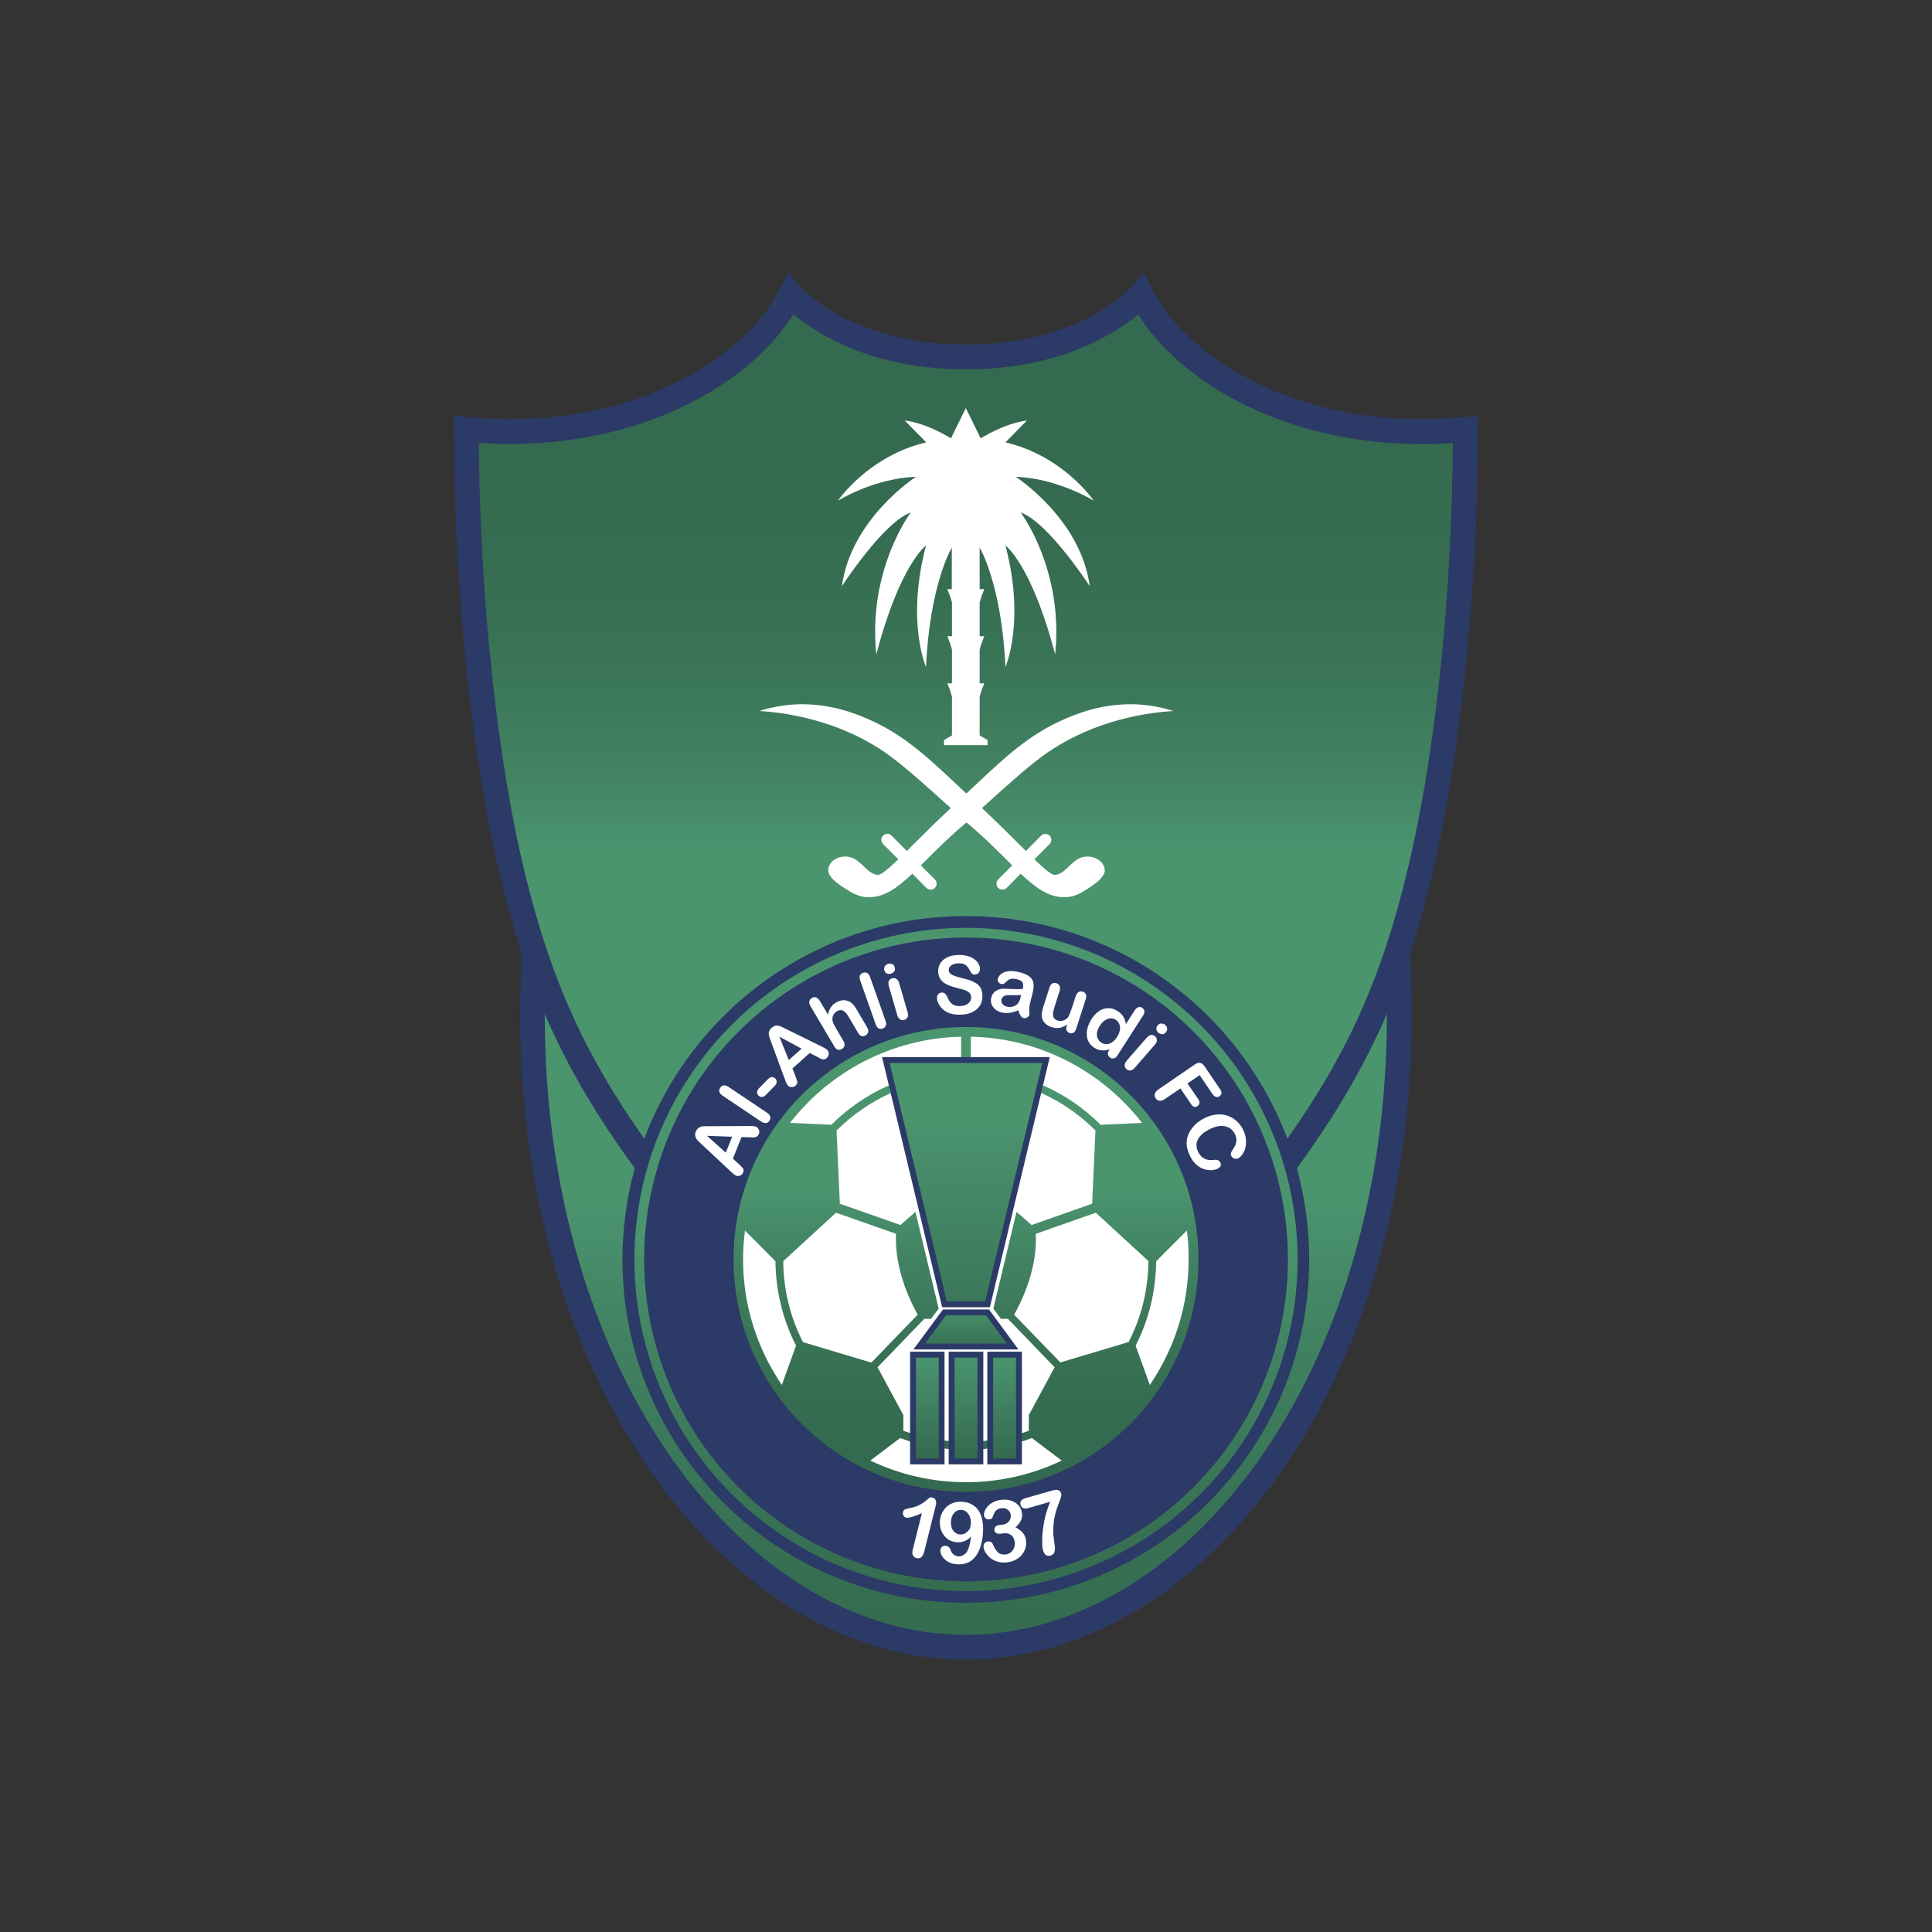 <svg xmlns="http://www.w3.org/2000/svg" xmlns:xlink="http://www.w3.org/1999/xlink" id="Layer_1" x="0px" y="0px" viewBox="0 0 1000 1000" style="enable-background:new 0 0 1000 1000;" xml:space="preserve"><rect x="0" y="0" width="1000" height="1000" fill="#333333" stroke="none"/><style type="text/css"> .st0{fill:#2C3A67;} .st1{fill:url(#SVGID_1_);} .st2{fill:url(#SVGID_00000137133708925771417180000012362677322976364450_);} .st3{fill:url(#SVGID_00000158747088991250676570000003466324248515830450_);} .st4{fill:url(#SVGID_00000120535355259120600880000008446987860545175993_);} .st5{fill:#FFFFFF;} .st6{fill:url(#SVGID_00000127761800146102200370000015702281024165273525_);} .st7{fill:url(#SVGID_00000024709003584934740980000015878171739150974861_);} .st8{fill:url(#SVGID_00000007414853342315582080000007623942085716585130_);} .st9{fill:url(#SVGID_00000060024620736155950500000017000142456622722736_);} .st10{fill:url(#SVGID_00000032648093215586941040000009955235395800758705_);}</style><g id="Layer_1_00000042010579035834906090000007808435341801460398_"> <path class="st0" d="M677.64,651.89c0,98.09-79.55,177.73-177.73,177.73s-177.73-79.55-177.73-177.73s79.55-177.73,177.73-177.73 C598.09,474.16,677.64,553.79,677.64,651.89z"></path> <path class="st0" d="M757.91,215.89c-7.52,0.72-14.96,1.07-22.13,1.07c-35.47,0-66.2-8.51-90.12-21.23 c-24.01-12.63-41.03-29.65-49.27-46.13l-4.3-8.6l-6.27,7.35l0,0c-0.99,1.07-27.05,30.01-85.82,30.01 c-30.37,0-51.87-7.79-65.93-15.32c-6.99-3.76-12.09-7.61-15.32-10.39c-1.61-1.43-2.87-2.51-3.58-3.31 c-0.36-0.36-0.63-0.63-0.81-0.81c-0.09-0.09-0.18-0.18-0.18-0.18l0,0l-6.27-7.35l-4.3,8.6c-8.24,16.48-25.35,33.5-49.27,46.13 c-23.92,12.72-54.73,21.23-90.12,21.23c-7.17,0-14.6-0.36-22.13-1.07l-7.08-0.72v7.08c0,80.09,8.51,160.71,20.69,217.06 c4.3,19.98,9.05,37.8,14.51,54.2c-0.63,10.84-0.99,21.5-0.99,32.07c0,95.49,26.79,178.45,68.89,237.93 C380.23,822.9,438.1,859,500,859s119.77-36.1,161.87-95.49c42.19-59.48,68.89-142.44,68.89-237.93c0-10.57-0.36-21.23-0.99-32.07 c5.46-16.39,10.21-34.22,14.51-54.2c12.18-56.35,20.69-136.97,20.69-216.97v-7.08L757.91,215.89z"></path> <linearGradient id="SVGID_1_" gradientUnits="userSpaceOnUse" x1="499.91" y1="159.118" x2="499.91" y2="625.163" gradientTransform="matrix(1 0 0 -1 0 1082)"> <stop offset="0.139" style="stop-color:#346A4F"></stop> <stop offset="0.287" style="stop-color:#387154"></stop> <stop offset="0.499" style="stop-color:#418262"></stop> <stop offset="0.648" style="stop-color:#4A946E"></stop> </linearGradient> <path class="st1" d="M717.86,525.58c0,93.08-26.16,173.61-66.56,230.49c-40.49,56.97-94.78,90.12-151.39,90.12 s-110.9-33.15-151.39-90.12c-40.4-56.97-66.56-137.42-66.56-230.49c0-0.27,0-0.54,0-0.81c12.27,28.58,27.41,53.57,46.58,79.91 c-4.12,15.05-6.36,30.82-6.36,47.21c0,98.09,79.55,177.73,177.73,177.73s177.73-79.55,177.73-177.73c0-16.3-2.24-32.16-6.36-47.21 c19.17-26.34,34.22-51.33,46.58-79.91C717.86,525.04,717.86,525.31,717.86,525.58z"></path> <linearGradient id="SVGID_00000083065277179942431900000010914959977018598332_" gradientUnits="userSpaceOnUse" x1="499.91" y1="921.987" x2="499.91" y2="488.683" gradientTransform="matrix(1 0 0 -1 0 1082)"> <stop offset="0.139" style="stop-color:#346A4F"></stop> <stop offset="0.31" style="stop-color:#366D51"></stop> <stop offset="0.451" style="stop-color:#3B7759"></stop> <stop offset="0.579" style="stop-color:#448765"></stop> <stop offset="0.648" style="stop-color:#4A946E"></stop> </linearGradient> <path style="fill:url(#SVGID_00000083065277179942431900000010914959977018598332_);" d="M731.66,436.53 c-14.51,67.1-33.68,107.86-65.31,152.92c-25.26-67.37-90.21-115.29-166.44-115.29c-76.14,0-141.18,47.93-166.44,115.29 c-31.62-45.06-50.79-85.91-65.31-152.92c-11.47-53.48-19.8-130.43-20.34-207.29c5.55,0.36,10.93,0.54,16.3,0.54 c37.53,0,70.32-8.96,96.12-22.75c22.57-12,39.86-27.59,50.43-44.34c12,10.03,40.85,28.49,89.31,28.49s77.22-18.54,89.13-28.4 c10.57,16.75,27.95,32.34,50.43,44.34c25.89,13.71,58.68,22.75,96.12,22.75c5.37,0,10.75-0.18,16.3-0.54 C751.64,306.1,743.3,383.05,731.66,436.53z"></path> <linearGradient id="SVGID_00000016762126357667482100000015566523111948562871_" gradientUnits="userSpaceOnUse" x1="500" y1="179.506" x2="500" y2="582.302" gradientTransform="matrix(1 0 0 -1 0 1082)"> <stop offset="0.139" style="stop-color:#346A4F"></stop> <stop offset="0.287" style="stop-color:#387154"></stop> <stop offset="0.499" style="stop-color:#418262"></stop> <stop offset="0.648" style="stop-color:#4A946E"></stop> </linearGradient> <circle style="fill:url(#SVGID_00000016762126357667482100000015566523111948562871_);" cx="500" cy="651.89" r="171.64"></circle> <ellipse class="st0" cx="500.01" cy="651.88" rx="166.62" ry="166.62"></ellipse> <linearGradient id="SVGID_00000017479453026880834740000011375553711282500759_" gradientUnits="userSpaceOnUse" x1="500" y1="309.805" x2="500" y2="550.422" gradientTransform="matrix(1 0 0 -1 0 1082)"> <stop offset="0.139" style="stop-color:#346A4F"></stop> <stop offset="0.287" style="stop-color:#387154"></stop> <stop offset="0.499" style="stop-color:#418262"></stop> <stop offset="0.648" style="stop-color:#4A946E"></stop> </linearGradient> <path style="fill:url(#SVGID_00000017479453026880834740000011375553711282500759_);" d="M500,531.58 c-66.47,0-120.31,53.84-120.31,120.31S433.53,772.2,500,772.2s120.31-53.84,120.31-120.31S566.47,531.58,500,531.58z"></path> <path class="st5" d="M475.01,680.46c-2.69-4.75-11.2-20.96-11.29-38.79c0-0.99,0-1.97,0.09-3.05l-31.08-10.93l-27.32,25.08 c0.09,15.05,3.76,29.29,10.21,41.92L451,705.28L475.01,680.46z"></path> <path class="st5" d="M567.19,627.7l-31.09,10.93c0.09,0.99,0.09,2.06,0.09,3.05c0,17.83-8.6,34.04-11.29,38.79l23.92,24.72 l35.38-10.57c6.45-12.63,10.12-26.87,10.21-41.92L567.19,627.7z"></path> <path class="st5" d="M460.14,561.77l0.99,3.94c-10.48,4.75-19.89,11.29-27.95,19.26c-0.09,0.09-0.09,0.09-0.18,0.18l1.7,37.89 l31.35,11.02l7.79-6.81l12,50.08l-3.94,5.29h-3.49l-24.19,25.08l13.35,24.72v8.15c10.12,3.67,21.05,5.73,32.52,5.73 c11.38,0,22.4-2.06,32.43-5.73v-8.15l13.35-24.72l-24.19-25.08h-3.58l-3.94-5.29l0.09-0.36l11.91-49.72l7.79,6.81l31.35-11.02 l1.7-37.89c-0.09-0.09-0.09-0.09-0.18-0.18c-8.06-8.06-17.47-14.6-27.95-19.26l0.99-3.94c11.2,4.93,21.32,11.91,29.83,20.42 l21.41-0.99c-20.6-26.52-52.58-43.9-88.6-44.61v10.57h-5.02v-10.57c-36.01,0.81-67.9,18.1-88.6,44.61l21.41,0.99 C438.82,573.68,448.94,566.69,460.14,561.77z"></path> <path class="st5" d="M385.6,636.93c-0.63,4.93-0.99,9.94-0.99,14.96c0,24.01,7.44,46.4,20.07,64.95l7.35-20.34 c-6.72-13.17-10.48-27.95-10.66-43.72L385.6,636.93z"></path> <path class="st5" d="M500,750.43c-12,0-23.47-2.15-34.13-6.09l-15.41,11.65c15.05,7.17,31.8,11.2,49.54,11.2 c17.74,0,34.58-4.03,49.54-11.2l-15.41-11.65C523.47,748.28,512,750.43,500,750.43z"></path> <path class="st5" d="M614.31,636.93l-15.86,15.86c-0.18,15.77-3.94,30.55-10.66,43.72l7.35,20.34 c12.63-18.54,20.07-40.85,20.07-64.95C615.29,646.78,615.02,641.85,614.31,636.93z"></path> <path class="st0" d="M471.06,757.95v-58.32h17.83v56.8v1.52H471.06z"></path> <linearGradient id="SVGID_00000173868441744511737190000015494285603309119110_" gradientUnits="userSpaceOnUse" x1="479.978" y1="327.094" x2="479.978" y2="379.321" gradientTransform="matrix(1 0 0 -1 0 1082)"> <stop offset="0" style="stop-color:#346A4F"></stop> <stop offset="1" style="stop-color:#4A946E"></stop> </linearGradient> <path style="fill:url(#SVGID_00000173868441744511737190000015494285603309119110_);" d="M474.11,754.91h11.74v-52.23h-11.74 V754.91z"></path> <path class="st0" d="M491.04,757.95v-58.32h17.92v56.8v1.52H491.04z"></path> <linearGradient id="SVGID_00000098920289945809134420000016411417019584312484_" gradientUnits="userSpaceOnUse" x1="500" y1="327.094" x2="500" y2="379.321" gradientTransform="matrix(1 0 0 -1 0 1082)"> <stop offset="0" style="stop-color:#346A4F"></stop> <stop offset="1" style="stop-color:#4A946E"></stop> </linearGradient> <path style="fill:url(#SVGID_00000098920289945809134420000016411417019584312484_);" d="M494.09,754.91h11.82v-52.23h-11.82 V754.91z"></path> <path class="st0" d="M541.39,547.16h-84.83l31.08,129.45h24.72l31-129.45H541.39z"></path> <linearGradient id="SVGID_00000165932292995532605850000005591084351669939632_" gradientUnits="userSpaceOnUse" x1="500" y1="362.612" x2="500" y2="503.736" gradientTransform="matrix(1 0 0 -1 0 1082)"> <stop offset="0" style="stop-color:#346A4F"></stop> <stop offset="1" style="stop-color:#4A946E"></stop> </linearGradient> <path style="fill:url(#SVGID_00000165932292995532605850000005591084351669939632_);" d="M490.06,673.57h19.89l29.56-123.35h-79.01 L490.06,673.57z"></path> <path class="st0" d="M525.35,696.05l-13.44-18.27h-23.83l-15.32,20.69h54.38L525.35,696.05z"></path> <linearGradient id="SVGID_00000083769476100964713490000012168856311714369706_" gradientUnits="userSpaceOnUse" x1="500" y1="381.159" x2="500" y2="406.363" gradientTransform="matrix(1 0 0 -1 0 1082)"> <stop offset="0" style="stop-color:#346A4F"></stop> <stop offset="1" style="stop-color:#4A946E"></stop> </linearGradient> <path style="fill:url(#SVGID_00000083769476100964713490000012168856311714369706_);" d="M478.86,695.42h42.28l-10.75-14.6h-20.78 L478.86,695.42z"></path> <path class="st0" d="M512.54,757.95h-1.52v-58.32h17.92v58.32H512.54z"></path> <linearGradient id="SVGID_00000140715710569080797380000012869262662682667922_" gradientUnits="userSpaceOnUse" x1="519.977" y1="327.094" x2="519.977" y2="379.321" gradientTransform="matrix(1 0 0 -1 0 1082)"> <stop offset="0" style="stop-color:#346A4F"></stop> <stop offset="1" style="stop-color:#4A946E"></stop> </linearGradient> <path style="fill:url(#SVGID_00000140715710569080797380000012869262662682667922_);" d="M525.89,754.91v-52.23h-11.82v52.23 H525.89z"></path> <path class="st5" d="M564.05,303.41c-4.66-35.03-38.34-56.62-38.34-56.62c21.59,0.72,40.4,12.36,40.4,12.36 s-15.59-23.11-45.69-30.19l11.11-11.29c-11.82,1.43-23.92,9.23-23.92,9.23l-7.7-15.68l-7.7,15.68c0,0-12-7.79-23.92-9.23 l11.11,11.29c-30.01,7.08-45.69,30.19-45.69,30.19s18.81-11.65,40.4-12.36c0,0-33.68,21.68-38.34,56.62c0,0,21.5-33.15,35.65-38.16 c0,0-22.4,29.56-17.83,73.46c12.18-46.58,25.71-56.35,25.71-56.35c-10.39,39.42,0,62.89,0,62.89c1.97-43,13.35-61.81,13.35-61.81 v21.5h-2.33c0,0,1.7,3.94,2.42,6.9v17.47h-2.42c0,0,1.7,3.94,2.42,6.9v17.47h-2.42c0,0,1.7,3.94,2.42,6.9v20.07l-4.12,2.42v2.6 h22.57v-2.6l-4.12-2.42v-20.07c0.72-2.96,2.42-6.9,2.42-6.9h-2.42V336.2c0.72-2.96,2.42-6.9,2.42-6.9h-2.42v-17.47 c0.72-2.96,2.42-6.9,2.42-6.9h-2.42v-21.5c0,0,11.38,18.81,13.35,61.81c0,0,10.39-23.47,0-62.89c0,0,13.53,9.76,25.71,56.35 c4.57-43.9-17.83-73.46-17.83-73.46C542.55,270.27,564.05,303.41,564.05,303.41z"></path> <path class="st5" d="M562.8,443.34c-3.94,0-6.36,2.15-8.78,4.39c-2.33,2.24-5.11,5.11-8.06,5.11c-1.79,0-5.37-3.05-10.57-8.06 l7.88-7.88c1.25-1.25,1.16-3.22,0-4.39c-1.25-1.16-3.14-1.16-4.39,0l-7.88,7.97c-6.18-6.09-13.89-13.97-22.75-22.22 c12.54-11.29,21.95-19.89,31.08-26.7c17.47-12.99,41.48-21.86,67.9-23.56c0,0-9.76-3.49-21.86-3.49c-15.05,0-27.05,4.21-37.53,9.14 c-18.36,8.6-31.8,22.31-47.66,37.09c-15.86-14.78-29.38-28.49-47.66-37.09c-10.48-4.93-22.57-9.14-37.53-9.14 c-12.09,0-21.86,3.49-21.86,3.49c26.34,1.7,50.35,10.48,67.9,23.56c9.05,6.81,18.54,15.41,31.08,26.7 c-8.87,8.33-16.66,16.12-22.75,22.22l-7.88-7.97c-1.16-1.25-3.14-1.25-4.39,0c-1.25,1.25-1.25,3.14,0,4.39l7.88,7.88 c-5.2,4.93-8.78,8.06-10.57,8.06c-2.96,0-5.73-2.87-8.06-5.11c-2.42-2.24-4.93-4.39-8.78-4.39c-4.93,0-8.87,3.14-8.87,7.08 c0,3.22,3.94,6.45,8.6,9.41c4.03,2.51,7.35,4.57,12.36,4.57c8.15,0,14.69-4.75,22.57-12.18l7.26,7.35c0.63,0.63,1.43,0.9,2.24,0.9 c0.81,0,1.61-0.27,2.15-0.9c1.25-1.25,1.25-3.14,0-4.39l-7.26-7.26c6.45-6.36,13.89-14.06,23.65-22.22 c9.76,8.15,17.29,15.86,23.65,22.22l-7.26,7.26c-1.16,1.25-1.16,3.22,0,4.39c0.63,0.63,1.43,0.9,2.15,0.9 c0.81,0,1.61-0.27,2.24-0.9l7.26-7.35c7.88,7.44,14.51,12.18,22.57,12.18c5.11,0,8.42-1.97,12.36-4.57c4.66-2.96,8.6-6.18,8.6-9.41 C571.67,446.56,567.72,443.34,562.8,443.34z"></path> <path class="st5" d="M387.75,588.64l-3.94-0.09l-4.48,11.2l3.05,2.69c1.16,1.08,1.88,1.88,2.24,2.42c0.36,0.54,0.36,1.25,0,2.06 c-0.27,0.72-0.81,1.25-1.52,1.52c-0.72,0.36-1.43,0.36-2.06,0.09c-0.36-0.18-0.72-0.36-1.07-0.63c-0.36-0.27-0.81-0.72-1.43-1.25 l-15.14-14.15c-0.45-0.45-0.99-0.9-1.52-1.43c-0.63-0.54-1.07-1.08-1.43-1.61c-0.36-0.54-0.54-1.08-0.63-1.7 c-0.09-0.63,0-1.34,0.36-2.06c0.27-0.81,0.72-1.34,1.25-1.79c0.54-0.36,1.07-0.63,1.61-0.81c0.63-0.09,1.16-0.18,1.79-0.18 s1.43,0,2.51,0l20.69-0.09c1.61,0,2.69,0.09,3.31,0.36s1.07,0.72,1.43,1.52c0.36,0.72,0.36,1.52,0,2.24 c-0.18,0.45-0.45,0.81-0.72,1.08c-0.27,0.27-0.63,0.45-0.99,0.54s-0.9,0.18-1.52,0.18C388.83,588.64,388.2,588.64,387.75,588.64z M375.66,596.61l3.31-8.24l-12.99-0.45L375.66,596.61z"></path> <path class="st5" d="M422.6,546.81l-3.49-1.79l-8.96,8.06l1.52,3.76c0.54,1.43,0.9,2.51,0.99,3.22c0.09,0.63-0.27,1.25-0.9,1.88 c-0.54,0.54-1.25,0.72-2.06,0.72s-1.43-0.27-1.88-0.81c-0.27-0.27-0.54-0.63-0.72-1.07c-0.18-0.45-0.45-0.99-0.72-1.79l-7.17-19.44 c-0.18-0.54-0.45-1.25-0.72-1.97c-0.27-0.81-0.45-1.43-0.54-2.06c-0.09-0.63,0-1.25,0.18-1.79c0.18-0.63,0.63-1.16,1.25-1.7 s1.25-0.9,1.88-1.08c0.63-0.18,1.25-0.09,1.79,0c0.63,0.18,1.16,0.36,1.7,0.63c0.54,0.27,1.25,0.63,2.24,1.08l18.54,9.14 c1.43,0.72,2.33,1.25,2.78,1.79c0.45,0.54,0.63,1.16,0.63,1.97c-0.09,0.81-0.36,1.52-0.99,2.06c-0.36,0.36-0.72,0.54-1.07,0.63 c-0.36,0.09-0.72,0.09-1.07,0.09c-0.36-0.09-0.81-0.27-1.43-0.54C423.59,547.34,423.05,547.08,422.6,546.81z M408.27,548.69 l6.63-5.91l-11.47-6.18L408.27,548.69z"></path> <path class="st5" d="M393.93,580.49l-19.89-13.35c-0.9-0.63-1.43-1.25-1.7-1.97c-0.18-0.72-0.09-1.43,0.45-2.15 c0.45-0.72,1.07-1.08,1.79-1.25c0.72-0.09,1.61,0.18,2.51,0.81l19.89,13.35c0.9,0.63,1.52,1.34,1.7,2.06 c0.18,0.72,0,1.43-0.45,2.15c-0.45,0.72-1.07,1.08-1.79,1.16C395.64,581.3,394.83,581.12,393.93,580.49z"></path> <path class="st5" d="M453.24,530.14l-7.97-22.57c-0.36-1.08-0.45-1.88-0.18-2.6s0.81-1.16,1.61-1.43c0.81-0.27,1.52-0.27,2.15,0.09 c0.63,0.36,1.16,1.08,1.52,2.15l7.97,22.57c0.36,1.07,0.45,1.97,0.09,2.6c-0.27,0.72-0.81,1.16-1.61,1.43 c-0.81,0.27-1.52,0.18-2.15-0.18S453.6,531.13,453.24,530.14z"></path> <path class="st5" d="M400.92,562.13l-4.48,4.57c-0.72,0.72-1.34,1.08-2.06,1.08c-0.72,0-1.25-0.18-1.79-0.72s-0.81-1.08-0.72-1.79 c0-0.63,0.36-1.34,1.07-2.06l4.48-4.57c0.72-0.72,1.34-1.08,2.06-1.16c0.63,0,1.25,0.18,1.79,0.72s0.72,1.07,0.72,1.7 C402,560.78,401.64,561.41,400.92,562.13z"></path> <path class="st5" d="M424.39,518.14l4.21,7.08c0.18-1.08,0.45-1.97,0.81-2.69c0.36-0.72,0.81-1.43,1.34-2.06s1.25-1.16,2.06-1.61 c1.16-0.72,2.42-1.08,3.67-1.16c1.25,0,2.42,0.27,3.49,0.9c0.72,0.36,1.25,0.9,1.79,1.52c0.54,0.63,1.07,1.43,1.61,2.33l5.37,9.14 c0.54,0.99,0.81,1.79,0.63,2.51c-0.18,0.72-0.54,1.34-1.34,1.79c-1.61,0.9-2.96,0.45-4.03-1.52l-4.75-8.06 c-0.9-1.52-1.79-2.6-2.78-3.14c-0.9-0.54-2.06-0.45-3.31,0.27c-0.81,0.54-1.43,1.16-1.88,2.06c-0.45,0.9-0.54,1.88-0.36,2.87 c0.18,0.9,0.81,2.24,1.88,4.03l3.67,6.27c0.54,0.99,0.81,1.79,0.63,2.51c-0.09,0.72-0.54,1.34-1.34,1.79 c-1.61,0.9-2.96,0.45-4.03-1.52l-12.18-20.6c-0.54-0.99-0.81-1.79-0.63-2.51c0.09-0.72,0.54-1.34,1.34-1.79 c0.72-0.45,1.52-0.54,2.24-0.27C423.14,516.62,423.77,517.24,424.39,518.14z"></path> <path class="st5" d="M461.12,503.99c-0.72,0.18-1.43,0.18-2.06-0.09c-0.63-0.27-1.07-0.9-1.34-1.7c-0.18-0.72-0.09-1.43,0.27-2.06 c0.36-0.63,0.99-1.08,1.7-1.25c0.72-0.18,1.34-0.18,2.06,0.09c0.72,0.27,1.07,0.81,1.34,1.7c0.27,0.81,0.18,1.52-0.18,2.15 C462.38,503.36,461.84,503.72,461.12,503.99z M465.33,508.64l4.48,15.32c0.27,1.08,0.27,1.97-0.09,2.6 c-0.36,0.72-0.9,1.16-1.7,1.34c-0.81,0.27-1.52,0.09-2.15-0.27c-0.63-0.45-1.16-1.16-1.43-2.15l-4.39-15.14 c-0.27-1.07-0.27-1.88,0-2.6c0.36-0.72,0.9-1.16,1.7-1.34c0.81-0.27,1.52-0.18,2.15,0.27 C464.62,507.03,465.06,507.75,465.33,508.64z"></path> <path class="st5" d="M597.82,540.63l-10.48,12.09c-0.72,0.81-1.43,1.25-2.24,1.34c-0.81,0.09-1.43-0.18-2.06-0.72 c-0.63-0.54-0.9-1.16-0.9-1.97s0.36-1.52,1.07-2.42l10.39-11.91c0.72-0.81,1.43-1.25,2.15-1.34c0.72-0.09,1.43,0.18,2.06,0.63 c0.63,0.54,0.9,1.16,0.99,1.97C598.81,539.1,598.54,539.82,597.82,540.63z M599.53,534.53c-0.54-0.54-0.9-1.08-0.99-1.79 c-0.09-0.72,0.09-1.43,0.72-2.06c0.54-0.63,1.16-0.9,1.88-0.9s1.43,0.18,1.97,0.72c0.54,0.45,0.9,1.07,0.99,1.79 s-0.09,1.43-0.72,2.06c-0.54,0.63-1.16,0.99-1.88,0.99C600.78,535.25,600.15,534.98,599.53,534.53z"></path> <path class="st5" d="M508.51,515.72c0,1.79-0.45,3.4-1.34,4.84c-0.9,1.43-2.24,2.51-4.03,3.4c-1.79,0.81-3.85,1.25-6.36,1.25 c-2.96,0-5.37-0.54-7.26-1.7c-1.34-0.81-2.42-1.88-3.31-3.22c-0.81-1.34-1.25-2.6-1.25-3.85c0-0.72,0.27-1.34,0.72-1.88 c0.54-0.54,1.16-0.81,1.97-0.81c0.63,0,1.16,0.18,1.61,0.63c0.45,0.45,0.81,0.99,1.16,1.79c0.36,0.99,0.81,1.7,1.25,2.33 c0.45,0.63,1.08,1.16,1.88,1.61c0.81,0.45,1.88,0.63,3.14,0.63c1.79,0,3.22-0.45,4.3-1.25c1.08-0.81,1.7-1.88,1.7-3.14 c0-0.99-0.27-1.79-0.9-2.42c-0.63-0.63-1.34-1.08-2.33-1.43c-0.99-0.36-2.24-0.63-3.85-1.08c-2.15-0.54-3.94-1.08-5.37-1.79 c-1.43-0.63-2.6-1.61-3.4-2.69c-0.81-1.16-1.25-2.6-1.25-4.3c0-1.61,0.45-3.05,1.34-4.39c0.9-1.25,2.15-2.24,3.85-2.96 s3.67-0.99,5.91-0.99c1.79,0,3.4,0.27,4.75,0.72c1.34,0.45,2.42,1.08,3.31,1.79c0.9,0.72,1.52,1.52,1.88,2.33 c0.45,0.81,0.63,1.61,0.63,2.42c0,0.72-0.27,1.34-0.72,1.97c-0.54,0.54-1.16,0.9-1.88,0.9c-0.72,0-1.25-0.18-1.61-0.54 c-0.36-0.36-0.72-0.9-1.16-1.7c-0.54-1.07-1.16-1.97-1.97-2.6c-0.72-0.63-1.97-0.99-3.67-0.99c-1.52,0-2.78,0.36-3.76,0.99 c-0.99,0.72-1.43,1.52-1.43,2.42c0,0.63,0.18,1.07,0.45,1.52c0.36,0.45,0.81,0.81,1.34,1.07c0.54,0.27,1.16,0.54,1.7,0.72 c0.54,0.18,1.52,0.45,2.87,0.81c1.7,0.36,3.22,0.81,4.57,1.25c1.34,0.45,2.51,1.08,3.49,1.7c0.99,0.72,1.7,1.52,2.24,2.6 C508.24,512.94,508.51,514.2,508.51,515.72z"></path> <path class="st5" d="M527.05,522.89c-1.52,0.72-2.96,1.16-4.3,1.34c-1.34,0.18-2.78,0.18-4.3-0.18c-1.34-0.36-2.51-0.9-3.4-1.7 s-1.52-1.7-1.88-2.78c-0.36-1.08-0.36-2.15-0.09-3.22c0.36-1.43,1.08-2.6,2.33-3.4c1.16-0.81,2.6-1.25,4.3-1.16 c0.36,0,1.25,0,2.69,0.09c1.43,0,2.6,0.09,3.67,0.09c0.99,0,2.15,0,3.31-0.09c0.27-1.43,0.27-2.51-0.09-3.31s-1.34-1.34-2.87-1.7 c-1.34-0.36-2.42-0.36-3.22-0.18c-0.81,0.18-1.52,0.63-2.15,1.25c-0.72,0.63-1.16,1.08-1.43,1.25c-0.27,0.18-0.72,0.18-1.43,0.09 c-0.63-0.18-1.07-0.45-1.43-0.99c-0.36-0.45-0.45-1.08-0.27-1.61c0.18-0.99,0.81-1.79,1.61-2.51c0.9-0.72,2.06-1.25,3.67-1.43 c1.52-0.27,3.4-0.09,5.46,0.36c2.33,0.54,4.12,1.25,5.37,2.15c1.25,0.9,1.97,1.97,2.24,3.31c0.27,1.34,0.18,3.05-0.27,5.02 c-0.27,1.25-0.54,2.33-0.81,3.22c-0.18,0.9-0.45,1.88-0.72,2.96c-0.27,0.99-0.36,2.06-0.27,3.31c0.09,1.16,0.09,1.88,0,2.24 c-0.09,0.54-0.54,0.99-1.16,1.34c-0.63,0.36-1.25,0.45-1.88,0.27c-0.54-0.09-1.08-0.54-1.43-1.16 C527.77,524.95,527.41,524.05,527.05,522.89z M528.49,515.01c-0.9,0.09-2.06,0.18-3.67,0.09c-1.61,0-2.69,0-3.31,0 c-0.63,0-1.25,0.18-1.88,0.54c-0.63,0.36-1.07,0.9-1.25,1.61c-0.18,0.81-0.09,1.61,0.45,2.33c0.45,0.72,1.25,1.16,2.24,1.43 c1.08,0.27,2.06,0.27,3.14,0c0.99-0.27,1.79-0.72,2.42-1.34c0.72-0.72,1.25-1.97,1.7-3.85L528.49,515.01z"></path> <path class="st5" d="M552.14,531.04l0.18-0.72c-0.9,0.63-1.79,1.07-2.6,1.34c-0.9,0.36-1.79,0.45-2.69,0.45s-1.88-0.18-2.96-0.54 c-1.25-0.45-2.33-1.07-3.14-1.88c-0.81-0.81-1.34-1.79-1.61-2.96c-0.27-1.34-0.09-3.05,0.54-5.11l3.31-10.39 c0.36-1.07,0.81-1.79,1.43-2.15c0.63-0.36,1.34-0.45,2.15-0.18c0.81,0.27,1.34,0.72,1.7,1.43c0.36,0.72,0.27,1.52,0,2.6l-2.69,8.42 c-0.36,1.25-0.63,2.24-0.72,3.14c-0.09,0.9,0.09,1.7,0.45,2.33c0.36,0.63,0.99,1.08,1.97,1.43c0.9,0.27,1.79,0.27,2.78,0 c0.99-0.27,1.7-0.81,2.42-1.52c0.54-0.63,1.16-2.24,2.06-4.75l2.06-6.36c0.36-1.07,0.81-1.7,1.52-2.15 c0.63-0.36,1.34-0.45,2.15-0.18c0.81,0.27,1.34,0.72,1.61,1.34c0.27,0.72,0.27,1.52-0.09,2.6l-4.93,15.23 c-0.36,0.99-0.81,1.7-1.43,2.06c-0.63,0.36-1.25,0.45-1.97,0.18s-1.25-0.72-1.52-1.34C551.78,532.83,551.78,532.03,552.14,531.04z"></path> <path class="st5" d="M574.08,543.58l0.27-0.45c-1.08,0.36-2.06,0.54-2.96,0.54s-1.79,0-2.6-0.27c-0.9-0.18-1.7-0.63-2.51-1.16 c-1.08-0.72-1.97-1.61-2.6-2.69c-0.63-1.07-1.07-2.24-1.16-3.58c-0.09-1.34,0-2.69,0.45-4.12c0.36-1.43,1.08-2.78,1.88-4.21 c1.88-2.87,4.03-4.75,6.45-5.46c2.42-0.72,4.84-0.36,7.17,1.16c1.34,0.9,2.33,1.79,2.96,2.87c0.63,1.07,1.07,2.33,1.34,3.85 l4.39-6.9c0.63-0.99,1.25-1.52,1.97-1.79c0.72-0.27,1.43-0.18,2.06,0.27c0.63,0.45,1.08,0.99,1.16,1.7 c0.09,0.72-0.18,1.43-0.72,2.33l-13.17,20.51c-0.54,0.9-1.16,1.43-1.88,1.61c-0.72,0.18-1.34,0.09-1.97-0.36 c-0.63-0.45-0.99-0.99-1.16-1.7C573.37,545.19,573.55,544.39,574.08,543.58z M569.34,530.86c-0.81,1.25-1.34,2.42-1.52,3.58 c-0.18,1.16-0.09,2.15,0.36,3.05c0.45,0.9,0.99,1.61,1.79,2.15c0.81,0.54,1.7,0.81,2.69,0.81s1.88-0.27,2.87-0.9 s1.88-1.61,2.69-2.87c0.81-1.25,1.25-2.42,1.43-3.58s0.09-2.15-0.36-3.14c-0.36-0.9-0.99-1.61-1.79-2.15 c-0.9-0.54-1.79-0.81-2.78-0.72s-1.97,0.45-2.87,1.08C570.95,528.71,570.14,529.7,569.34,530.86z"></path> <path class="st5" d="M627.56,566.25l-6.63-9.76l-6.27,4.3l5.55,8.15c0.54,0.72,0.72,1.43,0.63,2.06c-0.09,0.63-0.45,1.08-0.99,1.52 c-0.54,0.36-1.16,0.54-1.7,0.36c-0.63-0.18-1.16-0.63-1.61-1.34l-5.55-8.15l-8.06,5.46c-0.99,0.72-1.97,0.99-2.78,0.9 c-0.81-0.09-1.43-0.54-1.97-1.25c-0.54-0.72-0.63-1.52-0.45-2.33c0.18-0.81,0.81-1.52,1.79-2.24l18.81-12.9 c0.72-0.45,1.34-0.81,1.97-0.9c0.63-0.09,1.16,0,1.7,0.36c0.54,0.27,0.99,0.81,1.52,1.52l7.97,11.74c0.54,0.81,0.81,1.52,0.72,2.15 c-0.09,0.63-0.45,1.16-0.99,1.52c-0.54,0.36-1.16,0.54-1.79,0.36C628.64,567.5,628.1,567.05,627.56,566.25z"></path> <path class="st5" d="M630.34,604.86c-0.81,0.45-1.88,0.72-3.05,0.81c-1.16,0.09-2.51-0.09-3.85-0.45 c-1.43-0.45-2.78-1.16-4.03-2.24s-2.42-2.51-3.31-4.39c-0.72-1.43-1.25-2.69-1.52-4.03c-0.36-1.25-0.45-2.51-0.36-3.76 c0.09-1.25,0.36-2.42,0.9-3.67c0.45-1.08,1.07-2.15,1.88-3.22c0.81-0.99,1.7-1.97,2.69-2.78c1.08-0.81,2.24-1.61,3.49-2.24 c2.15-1.07,4.21-1.79,6.18-1.97c1.97-0.27,3.85-0.09,5.64,0.45c1.79,0.54,3.4,1.43,4.84,2.69c1.43,1.25,2.6,2.69,3.49,4.48 c1.08,2.15,1.61,4.3,1.61,6.36c0,2.06-0.36,3.94-1.16,5.46s-1.79,2.6-2.87,3.14c-0.63,0.36-1.25,0.36-1.97,0.18 c-0.72-0.18-1.16-0.63-1.52-1.16c-0.36-0.72-0.45-1.25-0.27-1.79c0.18-0.54,0.54-1.16,1.08-1.97c0.99-1.34,1.52-2.69,1.7-3.94 c0.18-1.25-0.09-2.6-0.81-3.94c-1.16-2.24-2.87-3.49-5.2-3.94c-2.33-0.45-5.02,0.09-8.15,1.7c-2.06,1.08-3.58,2.24-4.66,3.49 c-1.08,1.25-1.7,2.6-1.79,4.03c-0.09,1.43,0.18,2.78,0.9,4.21c0.81,1.52,1.79,2.6,3.14,3.31c1.34,0.72,2.87,0.9,4.57,0.72 c0.81-0.09,1.52-0.18,2.15,0c0.63,0.18,1.07,0.54,1.52,1.25c0.36,0.63,0.36,1.25,0.18,1.97 C631.42,603.96,630.97,604.5,630.34,604.86z"></path> <path class="st5" d="M472.41,802.29l4.75-19.08c-4.21,1.88-6.99,2.6-8.15,2.33c-0.63-0.18-1.07-0.54-1.34-1.08 c-0.36-0.54-0.45-1.16-0.27-1.79c0.18-0.72,0.54-1.16,1.07-1.43c0.54-0.18,1.43-0.45,2.69-0.72c1.88-0.36,3.49-0.9,4.66-1.52 c1.25-0.63,2.42-1.34,3.4-2.24c1.08-0.9,1.7-1.43,2.06-1.61c0.27-0.18,0.81-0.18,1.43,0c0.72,0.18,1.25,0.63,1.61,1.34 c0.27,0.72,0.36,1.52,0.09,2.51l-6,24.01c-0.72,2.78-1.97,3.94-3.94,3.49c-0.9-0.18-1.43-0.72-1.88-1.34 C472.14,804.35,472.14,803.37,472.41,802.29z"></path> <path class="st5" d="M502.6,795.31c-0.99,1.08-2.15,1.88-3.31,2.33c-1.16,0.54-2.51,0.72-3.94,0.63c-1.34-0.09-2.6-0.45-3.76-0.99 c-1.16-0.63-2.15-1.43-2.87-2.42c-0.81-0.99-1.34-2.15-1.79-3.4c-0.36-1.25-0.54-2.6-0.45-4.03c0.09-1.52,0.45-2.87,1.07-4.21 c0.63-1.25,1.43-2.42,2.42-3.31c0.99-0.9,2.24-1.61,3.58-2.06c1.34-0.45,2.87-0.63,4.48-0.54c1.88,0.09,3.49,0.54,4.93,1.34 s2.6,1.79,3.49,3.14s1.61,3.05,1.97,5.02c0.45,1.97,0.54,4.21,0.36,6.72c-0.18,2.78-0.63,5.2-1.34,7.26s-1.61,3.76-2.78,5.2 c-1.16,1.34-2.51,2.33-4.03,2.96c-1.52,0.63-3.22,0.81-5.2,0.72c-1.88-0.09-3.49-0.54-4.84-1.34c-1.34-0.81-2.33-1.79-2.96-2.87 c-0.63-1.07-0.99-2.15-0.9-3.14c0-0.63,0.27-1.16,0.81-1.61c0.45-0.45,1.08-0.63,1.79-0.63c0.63,0,1.16,0.27,1.7,0.63 c0.45,0.36,0.81,0.9,1.07,1.7c0.27,0.9,0.72,1.61,1.43,2.15c0.72,0.54,1.52,0.9,2.42,0.99c0.81,0.09,1.61-0.09,2.33-0.45 c0.72-0.36,1.43-0.9,1.97-1.61C501.34,801.94,502.15,799.25,502.6,795.31z M502.51,788.68c0.09-0.99,0-1.88-0.27-2.78 c-0.18-0.81-0.54-1.61-0.99-2.24c-0.45-0.63-0.99-1.16-1.61-1.52s-1.34-0.63-2.15-0.63c-1.34-0.09-2.6,0.45-3.58,1.52 c-0.99,1.08-1.61,2.6-1.7,4.57c-0.09,1.88,0.27,3.49,1.16,4.66c0.9,1.16,2.06,1.88,3.49,1.97c0.9,0.09,1.79-0.09,2.6-0.54 c0.81-0.45,1.52-1.07,2.15-1.88C502.15,790.92,502.42,789.93,502.51,788.68z"></path> <path class="st5" d="M518.45,789.22c1.34-0.09,2.42-0.45,3.4-1.34c0.9-0.81,1.34-1.97,1.34-3.4c0-1.07-0.45-2.06-1.25-2.78 c-0.81-0.81-1.88-1.16-3.14-1.08c-0.9,0-1.61,0.18-2.15,0.45c-0.54,0.27-0.99,0.63-1.34,0.99c-0.36,0.45-0.63,0.99-0.9,1.61 c-0.27,0.63-0.54,1.25-0.72,1.79c-0.09,0.27-0.36,0.54-0.72,0.72c-0.36,0.18-0.81,0.27-1.25,0.27c-0.54,0-1.08-0.18-1.61-0.63 c-0.54-0.45-0.81-1.08-0.81-1.88c0-0.72,0.18-1.52,0.63-2.42c0.45-0.81,1.08-1.7,1.88-2.42c0.81-0.81,1.88-1.43,3.14-1.97 c1.25-0.54,2.69-0.81,4.3-0.9c1.43-0.09,2.69,0.09,3.85,0.45c1.16,0.36,2.15,0.81,3.05,1.52c0.9,0.72,1.52,1.52,2.06,2.42 c0.45,0.9,0.72,1.97,0.81,3.05c0.09,1.43-0.18,2.69-0.81,3.76c-0.63,1.07-1.43,2.06-2.6,3.14c1.16,0.54,2.15,1.25,2.96,1.97 c0.81,0.72,1.43,1.61,1.88,2.51c0.45,0.9,0.63,1.97,0.72,3.05c0.09,1.34-0.18,2.6-0.63,3.85c-0.45,1.25-1.16,2.33-2.15,3.4 c-0.99,0.99-2.15,1.79-3.58,2.42c-1.43,0.63-2.96,0.9-4.66,0.99s-3.31-0.18-4.66-0.72c-1.34-0.54-2.51-1.25-3.49-2.15 s-1.61-1.79-2.15-2.78c-0.54-0.99-0.72-1.79-0.81-2.42c0-0.81,0.18-1.52,0.72-2.06s1.16-0.81,1.97-0.81c0.45,0,0.81,0.09,1.16,0.27 s0.63,0.54,0.81,0.81c0.81,1.97,1.7,3.4,2.6,4.39s2.15,1.34,3.67,1.34c0.9,0,1.7-0.27,2.6-0.72c0.81-0.45,1.43-1.16,1.97-2.06 c0.54-0.9,0.72-1.88,0.72-3.05c-0.09-1.7-0.54-2.96-1.52-3.94c-0.99-0.9-2.24-1.34-3.94-1.25c-0.27,0-0.72,0.09-1.34,0.18 s-0.99,0.09-1.16,0.09c-0.81,0-1.43-0.18-1.88-0.54c-0.45-0.36-0.72-0.9-0.72-1.61c0-0.72,0.18-1.25,0.72-1.7 c0.54-0.45,1.25-0.72,2.33-0.72L518.45,789.22z"></path> <path class="st5" d="M530.91,775.42l13.8-3.94c1.34-0.36,2.33-0.45,3.05-0.18c0.72,0.27,1.25,0.81,1.52,1.79 c0.18,0.54,0,1.43-0.36,2.6c-0.45,1.16-0.9,2.42-1.43,3.85s-1.08,3.14-1.52,5.11c-0.45,1.97-0.72,4.3-0.81,7.08 c0,1.16,0,2.15,0.09,2.96c0.09,0.72,0.18,1.7,0.36,2.96c0.18,1.16,0.27,2.15,0.36,2.78c0.09,1.52,0,2.6-0.36,3.31 c-0.36,0.72-0.99,1.16-1.88,1.43c-0.81,0.27-1.61,0.18-2.33-0.27c-0.72-0.45-1.16-1.25-1.52-2.42c-0.27-0.9-0.45-2.15-0.45-3.76 s0-3.67,0.27-6c0.27-2.33,0.63-4.84,1.25-7.44c0.63-2.6,1.52-5.29,2.6-7.97l-11.11,3.22c-1.16,0.36-2.06,0.36-2.78,0.09 c-0.72-0.27-1.16-0.81-1.43-1.7c-0.27-0.99-0.18-1.7,0.36-2.15C529.02,776.14,529.83,775.69,530.91,775.42z"></path></g></svg>